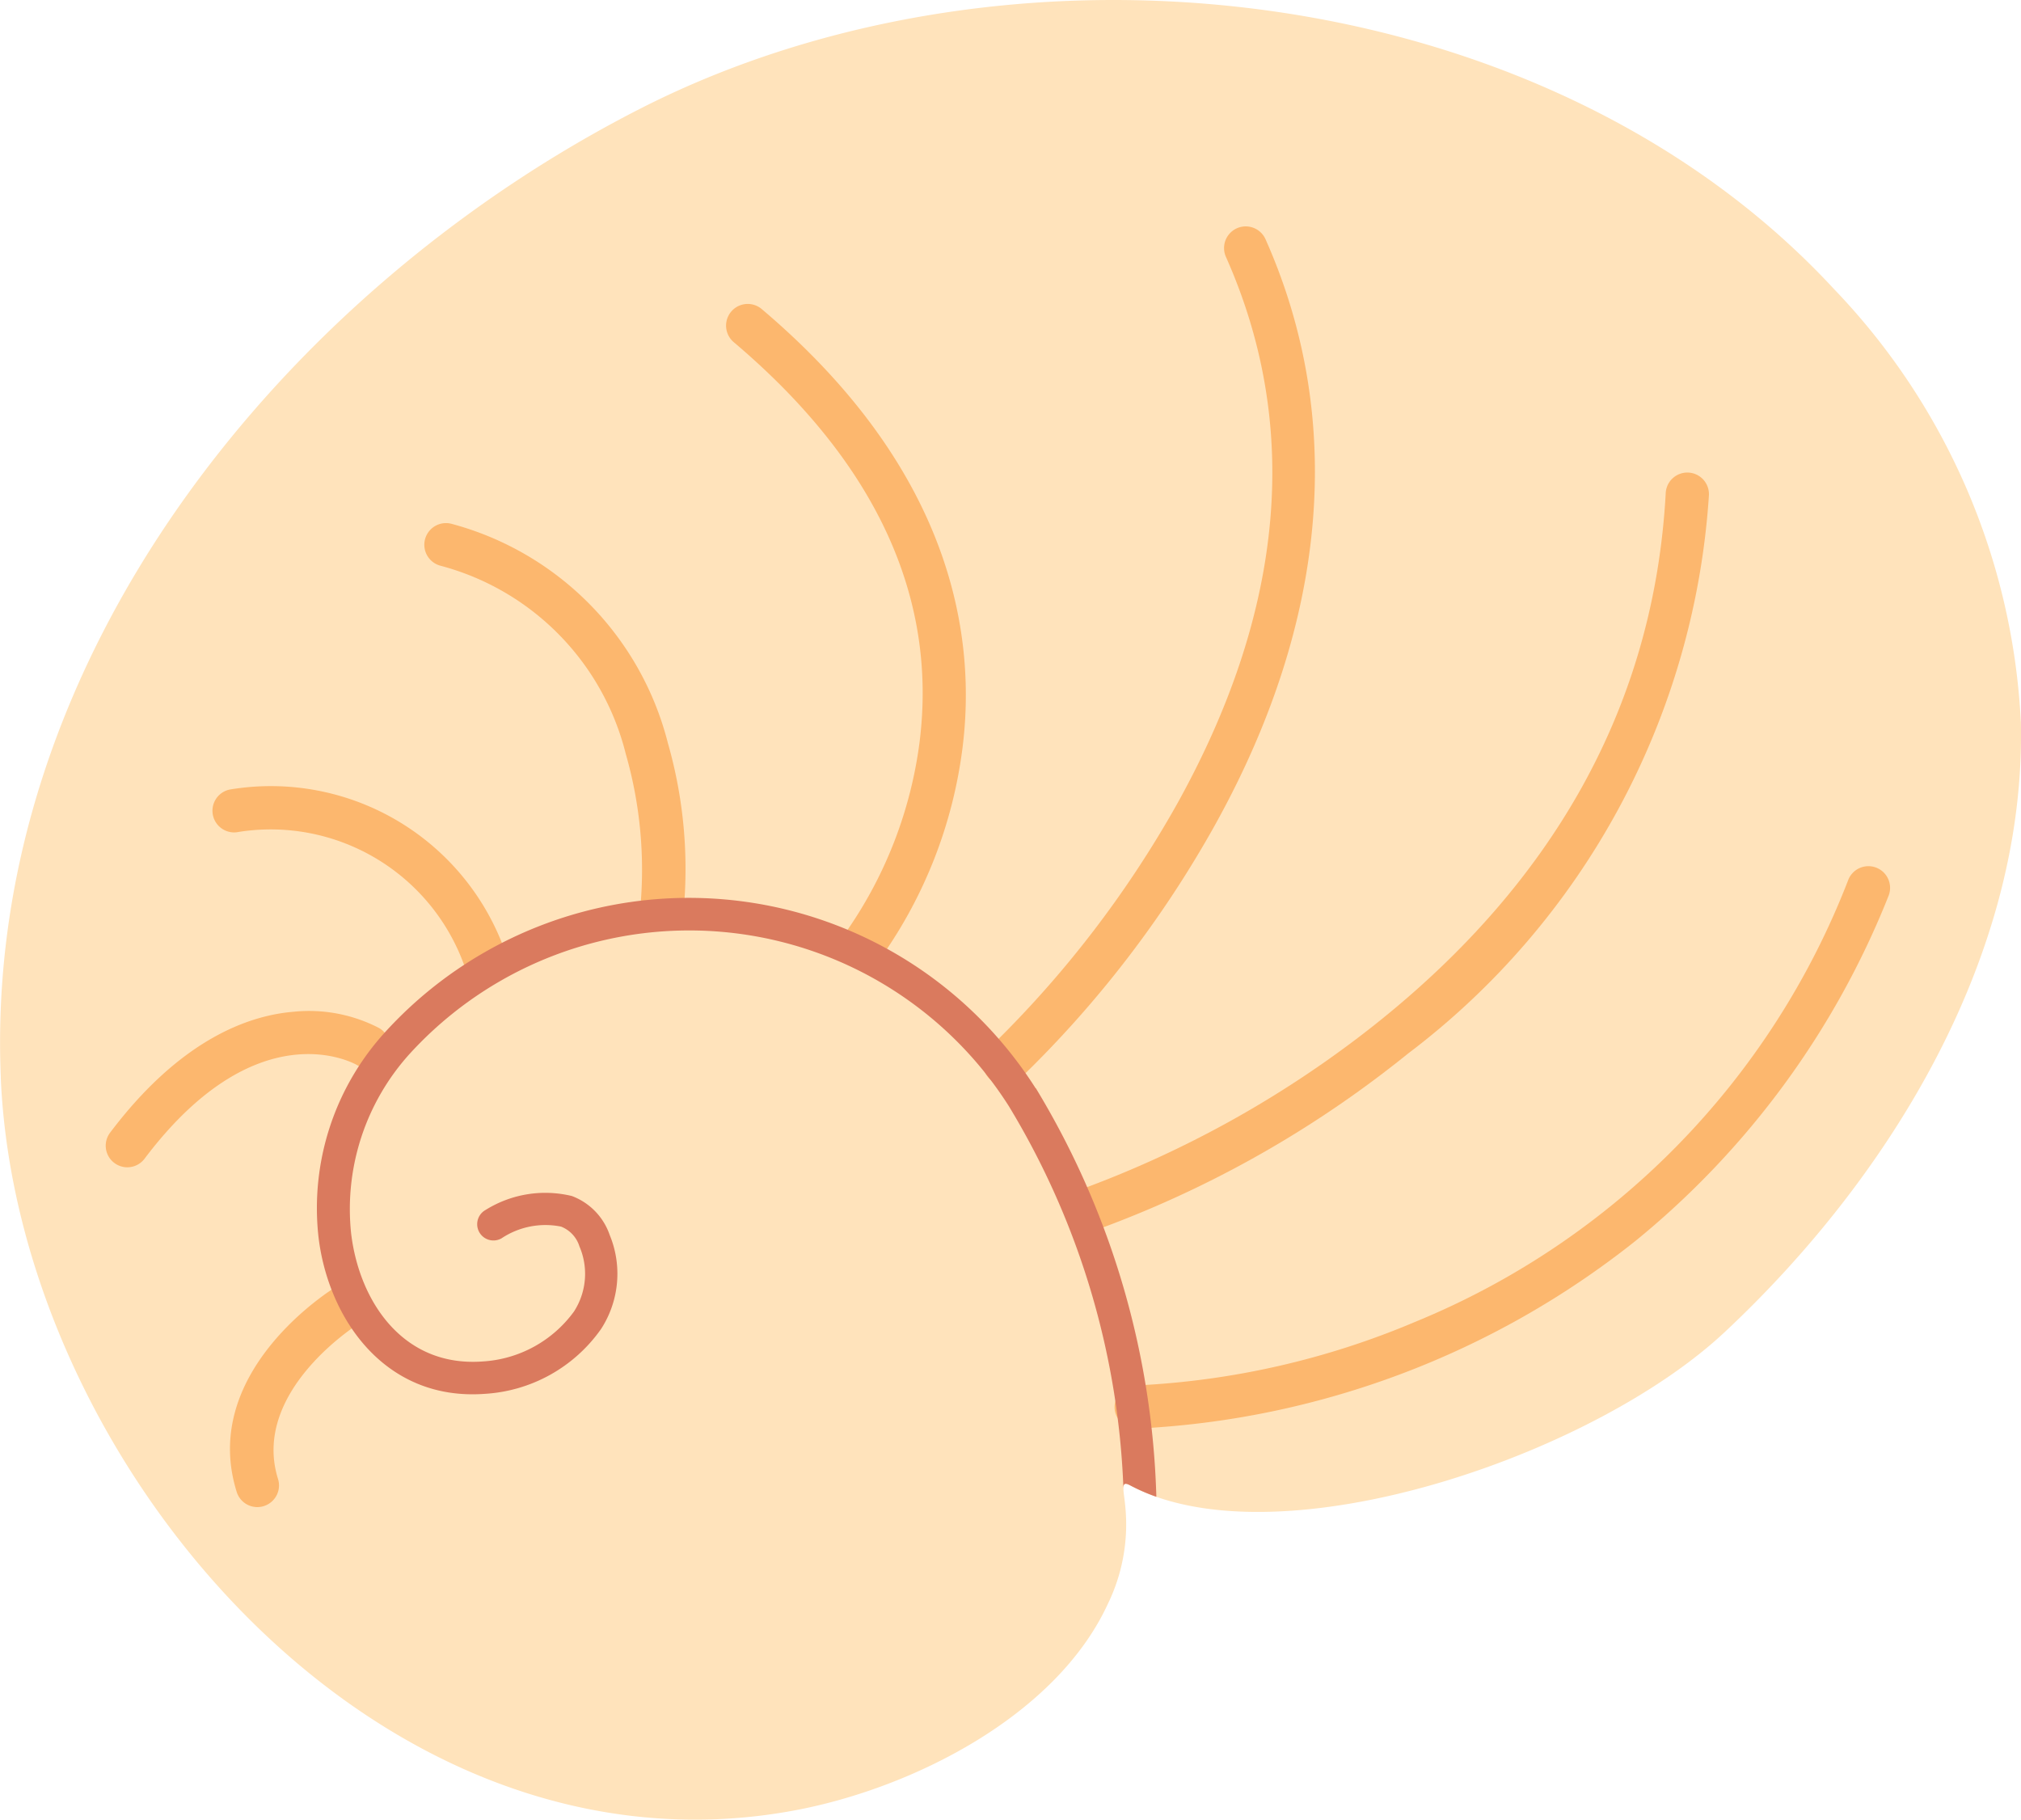 <svg xmlns="http://www.w3.org/2000/svg" xmlns:xlink="http://www.w3.org/1999/xlink" width="46.794" height="42.126" viewBox="0 0 46.794 42.126">
  <defs>
    <clipPath id="clip-path">
      <rect id="Rectangle_17589" data-name="Rectangle 17589" width="42.126" height="46.794" fill="none"/>
    </clipPath>
  </defs>
  <g id="Group_40567" data-name="Group 40567" transform="translate(0 42.126) rotate(-90)">
    <g id="Group_40566" data-name="Group 40566" clip-path="url(#clip-path)">
      <path id="Path_93312" data-name="Path 93312" d="M25.418,46.791c-5.411.125-10.541-3.021-14.129-6.856-2.738-2.925-5.072-9.568-3.815-13.16a4.371,4.371,0,0,1,.26-.6c.074-.138.042-.169-.084-.162l-.039,0c-.087.008-.208.028-.362.042a4.2,4.2,0,0,1-2.245-.4C2.417,24.469.736,21.154.22,18.425-1.6,8.78,8.245.4,17.173.018H17.2c9.713-.4,18.238,6.615,22.414,14.813C44,23.441,42.663,35.773,35.438,42.461a15.581,15.581,0,0,1-10.02,4.329" transform="translate(0 0)" fill="#ffe3bb"/>
      <path id="Path_93313" data-name="Path 93313" d="M182.925,53.041a.5.5,0,0,1,.245-.8,4.764,4.764,0,0,0,3.114-5.23.5.5,0,0,1,.98-.214,5.757,5.757,0,0,1-3.8,6.4.5.5,0,0,1-.536-.165" transform="translate(-163.417 -41.483)" fill="#fcb76e"/>
      <path id="Path_93314" data-name="Path 93314" d="M144.759,29.443a.5.5,0,0,1-.042-.57c.058-.1,1.273-2.326-2.166-4.919a.5.5,0,0,1,.6-.8c2.154,1.624,2.713,3.2,2.8,4.243a3.52,3.52,0,0,1-.378,1.99.5.5,0,0,1-.821.057" transform="translate(-127.248 -20.606)" fill="#fcb76e"/>
      <path id="Path_93315" data-name="Path 93315" d="M195.915,98.434a.5.5,0,0,1,.443-.814,9.725,9.725,0,0,0,3.344-.354,6.008,6.008,0,0,0,4.359-4.3.5.5,0,0,1,.965.275,7.046,7.046,0,0,1-5.073,5,10.574,10.574,0,0,1-3.7.379.5.5,0,0,1-.337-.184" transform="translate(-175.029 -82.777)" fill="#fcb76e"/>
      <path id="Path_93316" data-name="Path 93316" d="M186.751,161.98a.5.5,0,0,1,.7-.713,9.888,9.888,0,0,0,4.312,1.655c3.378.431,6.5-1.016,9.279-4.3a.5.5,0,1,1,.766.648c-3.77,4.455-7.638,4.983-10.219,4.641a10.726,10.726,0,0,1-4.749-1.848.5.5,0,0,1-.085-.083" transform="translate(-166.837 -141.633)" fill="#fcb76e"/>
      <path id="Path_93317" data-name="Path 93317" d="M160.528,215.425a.5.5,0,0,1,.761-.653,24.7,24.7,0,0,0,5.651,4.336c4.477,2.48,8.729,2.855,12.636,1.115a.5.5,0,0,1,.408.917c-4.159,1.852-8.847,1.448-13.556-1.168a25.243,25.243,0,0,1-5.881-4.524l-.02-.023" transform="translate(-143.397 -191.838)" fill="#fcb76e"/>
      <path id="Path_93318" data-name="Path 93318" d="M132.551,240.913q-.156-.193-.309-.391a25.158,25.158,0,0,1-3.769-6.821.5.5,0,0,1,.953-.313,24.636,24.636,0,0,0,3.629,6.545c3.369,4.348,7.565,6.684,12.477,6.951a.5.5,0,1,1-.055,1,17.633,17.633,0,0,1-12.927-6.973" transform="translate(-114.819 -208.316)" fill="#fcb76e"/>
      <path id="Path_93319" data-name="Path 93319" d="M89.7,255.29a20.07,20.07,0,0,1-4.353-11.57.5.5,0,0,1,1,0,18.816,18.816,0,0,0,1.475,6.468A18.1,18.1,0,0,0,98.057,260.21a.5.5,0,0,1-.382.928A19.669,19.669,0,0,1,89.7,255.29" transform="translate(-76.294 -217.413)" fill="#fcb76e"/>
      <path id="Path_93320" data-name="Path 93320" d="M68.323,51.134a.5.5,0,0,1,.241-.794c2.781-.868,4.676,2.184,4.755,2.314a.5.5,0,0,1-.857.522c-.016-.025-1.569-2.513-3.6-1.879a.5.5,0,0,1-.54-.164" transform="translate(-60.974 -44.86)" fill="#fcb76e"/>
      <path id="Path_93321" data-name="Path 93321" d="M79.91,85.815a19.259,19.259,0,0,1-9.458,2.79,4.367,4.367,0,0,1,.261-.6c.074-.138.042-.169-.084-.162a18.369,18.369,0,0,0,8.864-2.652,8.764,8.764,0,0,0,1.225-13.864,5.356,5.356,0,0,0-4.169-1.366c-1.573.188-3.1,1.2-2.964,3.045a2.82,2.82,0,0,0,1.155,2.114,1.607,1.607,0,0,0,1.507.128.721.721,0,0,0,.46-.427,1.834,1.834,0,0,0-.273-1.38.376.376,0,1,1,.657-.369,2.61,2.61,0,0,1,.324,2,1.471,1.471,0,0,1-.9.875,2.35,2.35,0,0,1-2.18-.2,3.55,3.55,0,0,1-1.5-2.694c-.169-2.325,1.761-3.624,3.626-3.847a6.042,6.042,0,0,1,4.75,1.544,9.514,9.514,0,0,1-1.3,15.059" transform="translate(-62.977 -61.831)" fill="#da7a5e"/>
    </g>
  </g>
</svg>
